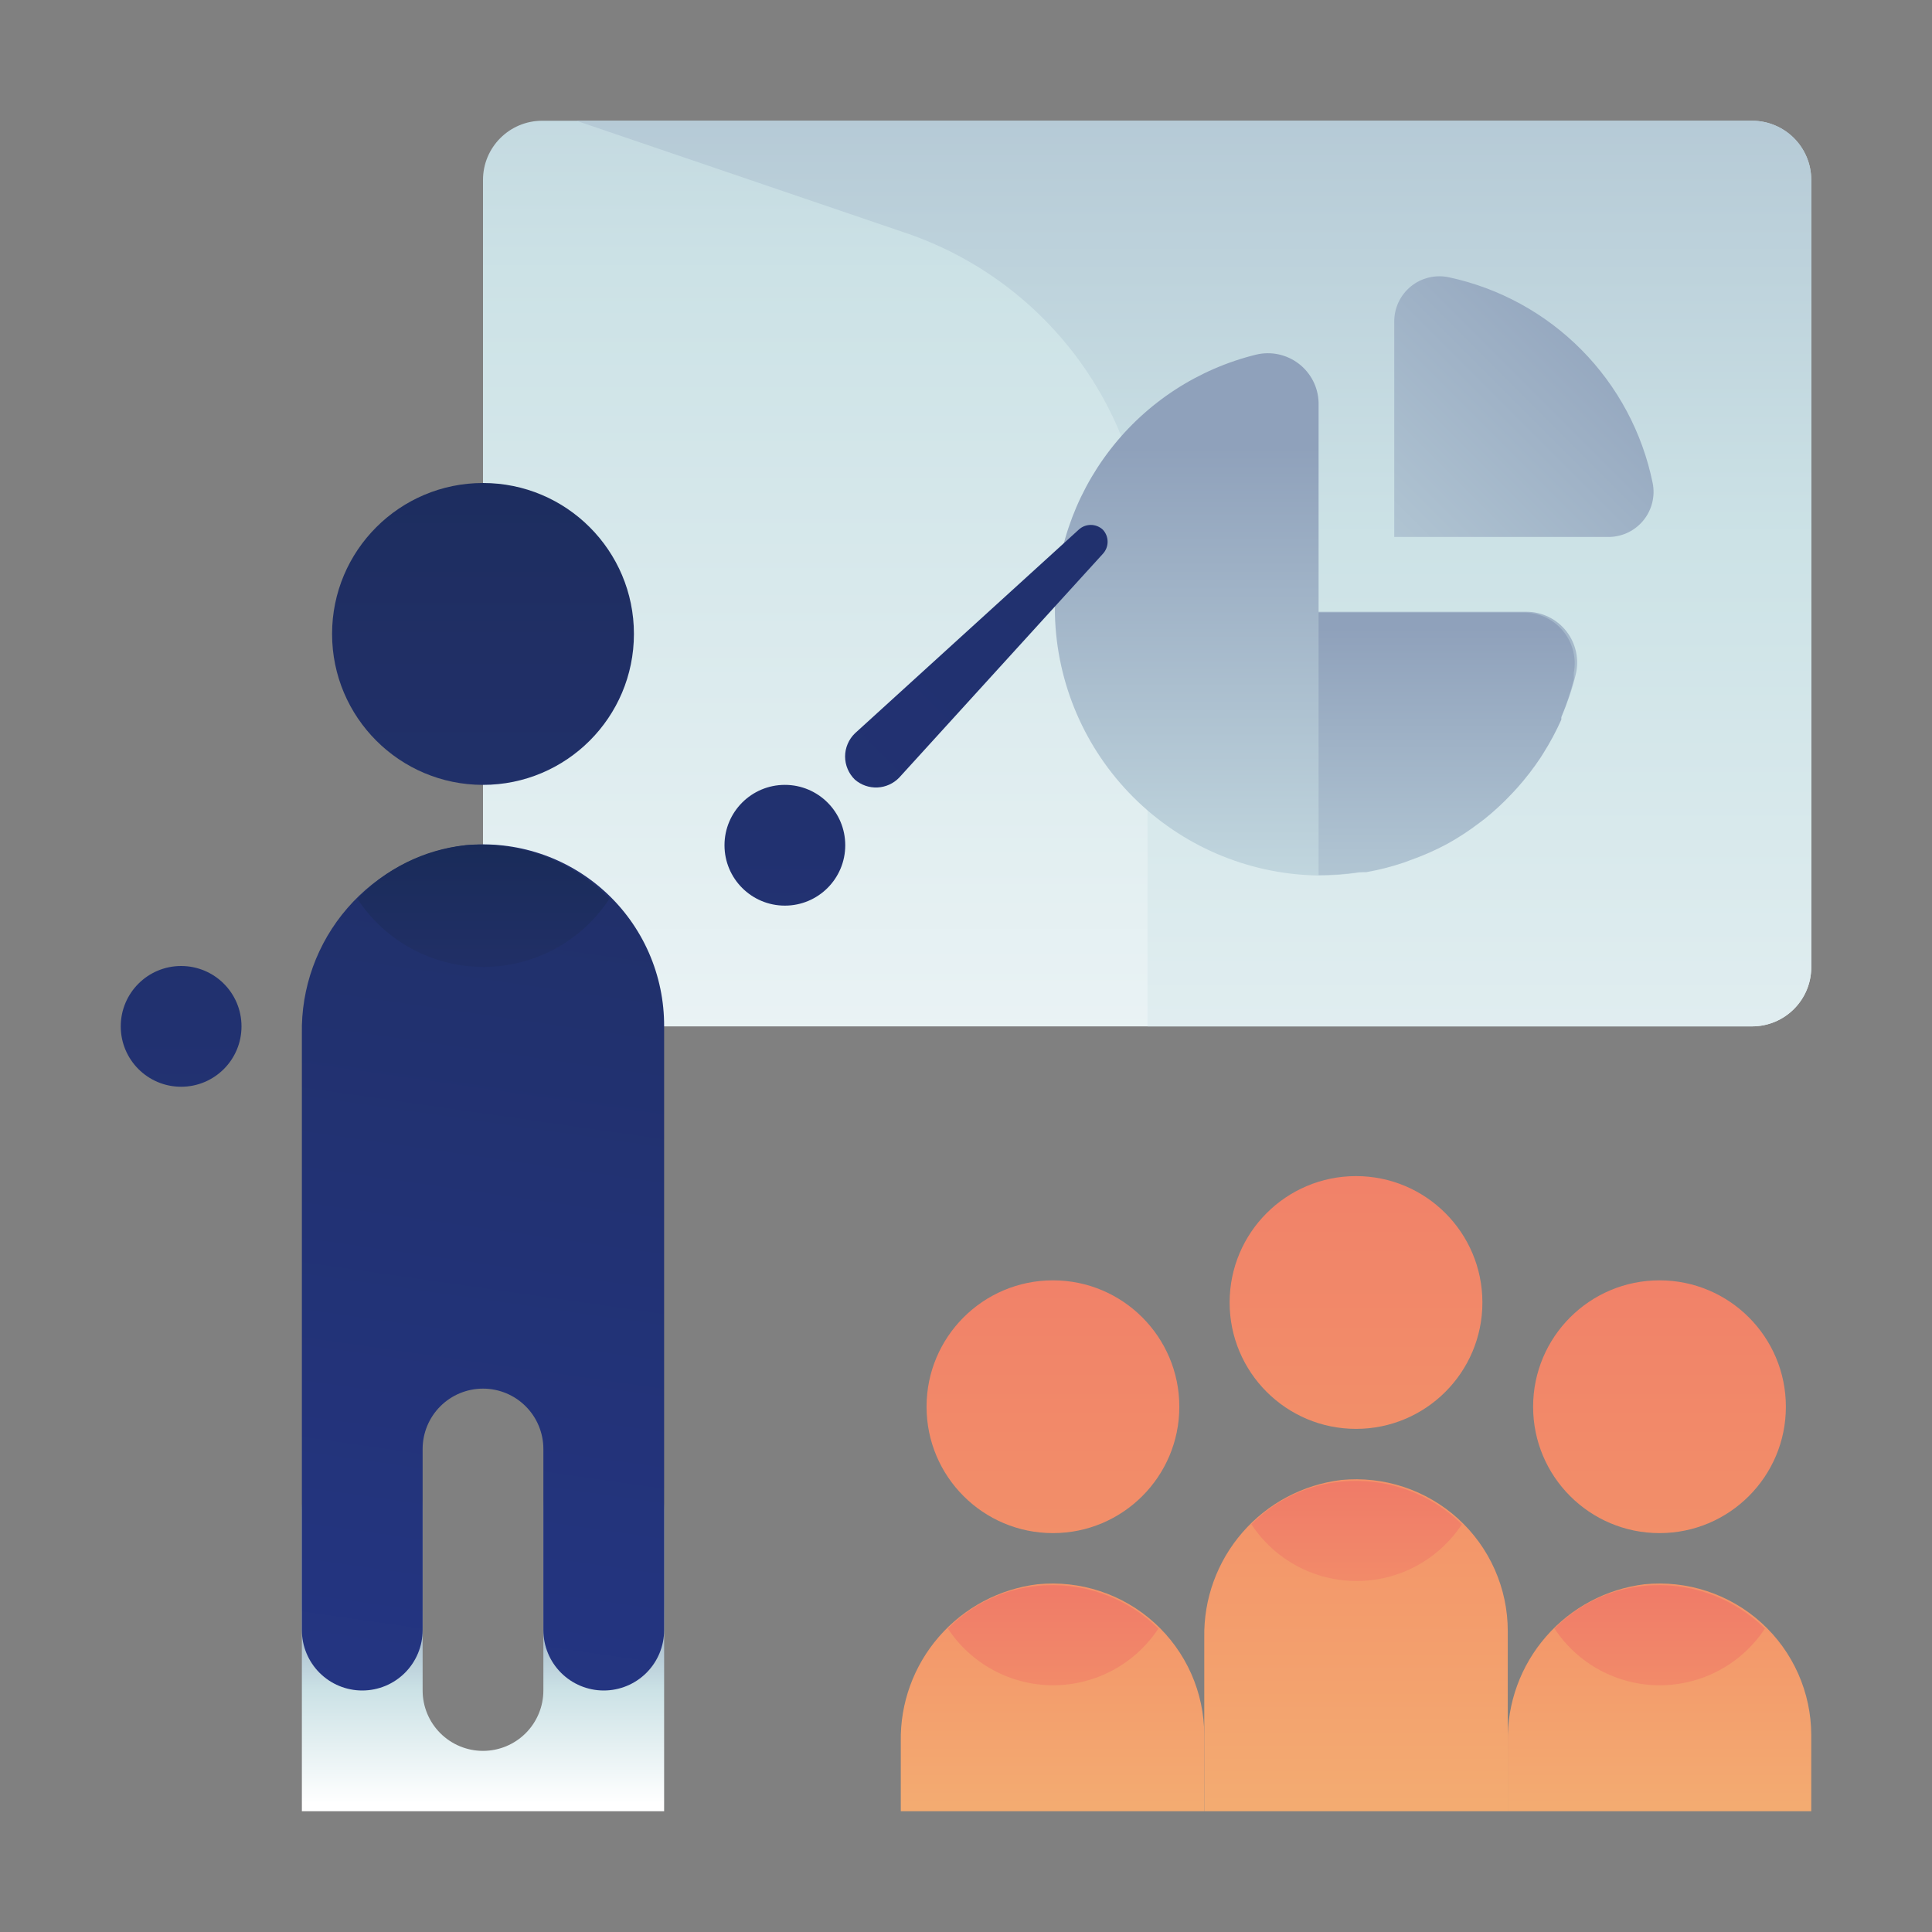 <svg width="84" height="84" viewBox="0 0 84 84" fill="none" xmlns="http://www.w3.org/2000/svg">
<rect x="0" y="0" width="84" height="84" fill="#808080" stroke="none"/>
<path d="M76.177 5.25H23.573C22.152 5.25 21 6.402 21 7.822V42.053C21 43.473 22.152 44.625 23.573 44.625H76.177C77.598 44.625 78.75 43.473 78.75 42.053V7.822C78.75 6.402 77.598 5.25 76.177 5.25Z" fill="url(#paint0_linear_327_4717)"/>
<path d="M28.875 78.75V65.625C28.875 64.929 28.598 64.261 28.106 63.769C27.614 63.277 26.946 63 26.25 63C25.554 63 24.886 63.277 24.394 63.769C23.902 64.261 23.625 64.929 23.625 65.625V73.5C23.625 74.196 23.348 74.864 22.856 75.356C22.364 75.848 21.696 76.125 21 76.125C20.304 76.125 19.636 75.848 19.144 75.356C18.652 74.864 18.375 74.196 18.375 73.5V65.625C18.375 64.929 18.098 64.261 17.606 63.769C17.114 63.277 16.446 63 15.75 63C15.054 63 14.386 63.277 13.894 63.769C13.402 64.261 13.125 64.929 13.125 65.625V78.75H28.875Z" fill="url(#paint1_linear_327_4717)"/>
<path d="M21 34.125C24.624 34.125 27.562 31.187 27.562 27.562C27.562 23.938 24.624 21 21 21C17.376 21 14.438 23.938 14.438 27.562C14.438 31.187 17.376 34.125 21 34.125Z" fill="url(#paint2_linear_327_4717)"/>
<path d="M20.23 36.75C18.24 36.996 16.412 37.972 15.1 39.488C13.787 41.004 13.084 42.953 13.125 44.957V70.875C13.125 71.571 13.402 72.239 13.894 72.731C14.386 73.223 15.054 73.5 15.75 73.5C16.446 73.5 17.114 73.223 17.606 72.731C18.098 72.239 18.375 71.571 18.375 70.875V63C18.375 62.304 18.652 61.636 19.144 61.144C19.636 60.651 20.304 60.375 21 60.375C21.696 60.375 22.364 60.651 22.856 61.144C23.348 61.636 23.625 62.304 23.625 63V70.875C23.625 71.571 23.902 72.239 24.394 72.731C24.886 73.223 25.554 73.5 26.25 73.5C26.946 73.5 27.614 73.223 28.106 72.731C28.598 72.239 28.875 71.571 28.875 70.875V44.625C28.88 43.523 28.654 42.431 28.211 41.422C27.768 40.413 27.118 39.508 26.303 38.766C25.488 38.023 24.527 37.46 23.481 37.113C22.434 36.766 21.327 36.642 20.23 36.75Z" fill="url(#paint3_linear_327_4717)"/>
<path d="M15.54 39.078C16.135 39.987 16.948 40.735 17.904 41.252C18.86 41.769 19.93 42.04 21.017 42.04C22.105 42.04 23.175 41.769 24.131 41.252C25.087 40.735 25.9 39.987 26.495 39.078C25.687 38.252 24.706 37.615 23.623 37.213C22.54 36.81 21.381 36.652 20.23 36.75C18.439 36.941 16.775 37.767 15.54 39.078Z" fill="url(#paint4_linear_327_4717)"/>
<path d="M7.875 47.25C9.325 47.25 10.5 46.075 10.5 44.625C10.5 43.175 9.325 42 7.875 42C6.425 42 5.25 43.175 5.25 44.625C5.25 46.075 6.425 47.25 7.875 47.25Z" fill="url(#paint5_linear_327_4717)"/>
<path d="M34.125 39.375C35.575 39.375 36.75 38.2 36.75 36.75C36.75 35.3 35.575 34.125 34.125 34.125C32.675 34.125 31.5 35.3 31.5 36.75C31.5 38.2 32.675 39.375 34.125 39.375Z" fill="url(#paint6_linear_327_4717)"/>
<path d="M65.555 78.75V70.91C65.555 69.989 65.361 69.079 64.988 68.237C64.615 67.396 64.069 66.641 63.387 66.023C62.704 65.405 61.9 64.937 61.026 64.648C60.151 64.36 59.226 64.257 58.31 64.347C56.648 64.551 55.12 65.362 54.021 66.626C52.922 67.89 52.33 69.516 52.36 71.19V78.75H65.555Z" fill="url(#paint7_linear_327_4717)"/>
<path d="M58.957 62.125C61.992 62.125 64.452 59.665 64.452 56.63C64.452 53.595 61.992 51.135 58.957 51.135C55.923 51.135 53.462 53.595 53.462 56.63C53.462 59.665 55.923 62.125 58.957 62.125Z" fill="url(#paint8_linear_327_4717)"/>
<path d="M54.407 66.272C54.906 67.031 55.585 67.653 56.384 68.084C57.183 68.514 58.076 68.74 58.984 68.74C59.891 68.74 60.785 68.514 61.583 68.084C62.382 67.653 63.061 67.031 63.56 66.272C62.874 65.597 62.049 65.081 61.142 64.761C60.234 64.44 59.267 64.323 58.31 64.418C56.831 64.558 55.45 65.215 54.407 66.272Z" fill="url(#paint9_linear_327_4717)"/>
<path d="M52.36 78.75V75.442C52.359 74.522 52.166 73.611 51.793 72.77C51.419 71.928 50.874 71.174 50.191 70.556C49.509 69.938 48.705 69.469 47.831 69.181C46.956 68.892 46.031 68.79 45.115 68.88C43.453 69.083 41.925 69.895 40.826 71.159C39.727 72.422 39.135 74.048 39.165 75.722V78.75H52.36Z" fill="url(#paint10_linear_327_4717)"/>
<path d="M45.78 66.657C48.815 66.657 51.275 64.197 51.275 61.163C51.275 58.128 48.815 55.667 45.78 55.667C42.745 55.667 40.285 58.128 40.285 61.163C40.285 64.197 42.745 66.657 45.78 66.657Z" fill="url(#paint11_linear_327_4717)"/>
<path d="M41.212 70.805C41.711 71.563 42.39 72.186 43.189 72.616C43.988 73.047 44.881 73.272 45.789 73.272C46.696 73.272 47.589 73.047 48.388 72.616C49.187 72.186 49.866 71.563 50.365 70.805C49.679 70.13 48.854 69.614 47.946 69.293C47.039 68.972 46.072 68.855 45.115 68.95C43.636 69.09 42.255 69.747 41.212 70.805Z" fill="url(#paint12_linear_327_4717)"/>
<path d="M78.75 78.75V75.442C78.75 74.522 78.556 73.611 78.183 72.77C77.809 71.928 77.264 71.174 76.582 70.556C75.899 69.938 75.095 69.469 74.221 69.181C73.346 68.892 72.421 68.79 71.505 68.88C69.843 69.083 68.315 69.895 67.216 71.159C66.117 72.422 65.525 74.048 65.555 75.722V78.75H78.75Z" fill="url(#paint13_linear_327_4717)"/>
<path d="M72.153 66.657C75.187 66.657 77.647 64.197 77.647 61.163C77.647 58.128 75.187 55.667 72.153 55.667C69.118 55.667 66.657 58.128 66.657 61.163C66.657 64.197 69.118 66.657 72.153 66.657Z" fill="url(#paint14_linear_327_4717)"/>
<path d="M67.585 70.805C68.084 71.563 68.763 72.186 69.562 72.616C70.361 73.047 71.254 73.272 72.161 73.272C73.069 73.272 73.962 73.047 74.761 72.616C75.559 72.186 76.239 71.563 76.737 70.805C76.052 70.13 75.226 69.614 74.319 69.293C73.412 68.972 72.445 68.855 71.487 68.95C70.009 69.09 68.627 69.747 67.585 70.805Z" fill="url(#paint15_linear_327_4717)"/>
<path d="M76.178 44.625C76.52 44.625 76.859 44.557 77.174 44.424C77.49 44.292 77.776 44.097 78.015 43.853C78.255 43.609 78.443 43.319 78.57 43.001C78.696 42.682 78.757 42.342 78.75 42V7.822C78.75 7.14 78.479 6.486 77.997 6.003C77.514 5.521 76.86 5.25 76.178 5.25H25.06L39.393 10.133C42.452 11.173 45.11 13.145 46.992 15.772C48.875 18.398 49.889 21.548 49.893 24.78V44.625H76.178Z" fill="url(#paint16_linear_327_4717)"/>
<path d="M54.617 15.418C52.094 16.038 49.855 17.495 48.267 19.552C46.678 21.608 45.832 24.142 45.867 26.74C45.947 29.718 47.166 32.552 49.272 34.658C51.378 36.764 54.212 37.983 57.19 38.063C59.789 38.101 62.325 37.257 64.381 35.667C66.438 34.078 67.895 31.837 68.513 29.313C68.589 28.988 68.591 28.651 68.519 28.325C68.446 28 68.301 27.695 68.094 27.434C67.887 27.173 67.623 26.963 67.323 26.818C67.022 26.674 66.693 26.599 66.36 26.6H57.33V17.5C57.321 17.173 57.239 16.852 57.09 16.56C56.941 16.268 56.728 16.014 56.469 15.814C56.209 15.615 55.908 15.476 55.588 15.407C55.268 15.338 54.936 15.342 54.617 15.418Z" fill="url(#paint17_linear_327_4717)"/>
<path d="M57.33 38.045C57.916 38.048 58.501 38.008 59.08 37.922H59.395C59.953 37.824 60.503 37.683 61.04 37.502L61.32 37.398C61.868 37.205 62.4 36.971 62.913 36.697C63.407 36.424 63.881 36.114 64.33 35.77L64.54 35.612C64.969 35.268 65.372 34.894 65.748 34.492L65.958 34.265C66.327 33.852 66.666 33.414 66.973 32.953L67.095 32.76C67.393 32.29 67.656 31.799 67.883 31.29V31.168C68.104 30.639 68.285 30.095 68.425 29.54V29.26C68.487 28.942 68.478 28.614 68.398 28.3C68.319 27.985 68.171 27.692 67.966 27.442C67.76 27.191 67.502 26.989 67.209 26.849C66.916 26.71 66.597 26.637 66.273 26.635H57.33V38.045Z" fill="url(#paint18_linear_327_4717)"/>
<path d="M60.62 14V23.345H70C70.284 23.335 70.563 23.264 70.817 23.136C71.071 23.007 71.294 22.825 71.471 22.602C71.647 22.379 71.773 22.12 71.839 21.843C71.906 21.567 71.911 21.279 71.855 21C71.408 18.81 70.332 16.798 68.76 15.21C67.187 13.621 65.186 12.526 63 12.057C62.712 11.994 62.412 11.997 62.125 12.066C61.838 12.134 61.569 12.267 61.341 12.454C61.112 12.64 60.928 12.877 60.803 13.144C60.678 13.412 60.616 13.705 60.62 14Z" fill="url(#paint19_linear_327_4717)"/>
<path d="M37.17 33.898C37.035 33.767 36.928 33.611 36.855 33.438C36.781 33.265 36.743 33.079 36.743 32.891C36.743 32.703 36.781 32.518 36.855 32.345C36.928 32.172 37.035 32.016 37.17 31.885L46.9 23.03C47.043 22.897 47.23 22.823 47.425 22.823C47.62 22.823 47.807 22.897 47.95 23.03C48.083 23.172 48.157 23.36 48.157 23.555C48.157 23.75 48.083 23.937 47.95 24.08L39.095 33.81C38.846 34.068 38.508 34.221 38.15 34.238C37.792 34.254 37.441 34.132 37.17 33.898Z" fill="url(#paint20_linear_327_4717)"/>
<defs>
<linearGradient id="paint0_linear_327_4717" x1="49.875" y1="68.828" x2="49.875" y2="-40.565" gradientUnits="userSpaceOnUse">
<stop stop-color="white"/>
<stop offset="0.52" stop-color="#CCE2E6"/>
<stop offset="1" stop-color="#8FA1BB"/>
</linearGradient>
<linearGradient id="paint1_linear_327_4717" x1="21" y1="78.418" x2="21" y2="69.02" gradientUnits="userSpaceOnUse">
<stop stop-color="white"/>
<stop offset="0.52" stop-color="#CCE2E6"/>
<stop offset="1" stop-color="#8FA1BB"/>
</linearGradient>
<linearGradient id="paint2_linear_327_4717" x1="21" y1="109.953" x2="21" y2="-36.225" gradientUnits="userSpaceOnUse">
<stop stop-color="#273A9B"/>
<stop offset="0.56" stop-color="#202F65"/>
<stop offset="1" stop-color="#021E2F"/>
</linearGradient>
<linearGradient id="paint3_linear_327_4717" x1="2.3195e-06" y1="109.952" x2="21" y2="-36.225" gradientUnits="userSpaceOnUse">
<stop stop-color="#273A9B"/>
<stop offset="0.56" stop-color="#202F65"/>
<stop offset="1" stop-color="#021E2F"/>
</linearGradient>
<linearGradient id="paint4_linear_327_4717" x1="21.017" y1="68.582" x2="21.017" y2="20.125" gradientUnits="userSpaceOnUse">
<stop stop-color="#273A9B"/>
<stop offset="0.56" stop-color="#202F65"/>
<stop offset="1" stop-color="#021E2F"/>
</linearGradient>
<linearGradient id="paint5_linear_327_4717" x1="7.875" y1="109.952" x2="7.875" y2="-36.225" gradientUnits="userSpaceOnUse">
<stop stop-color="#273A9B"/>
<stop offset="0.56" stop-color="#202F65"/>
<stop offset="1" stop-color="#021E2F"/>
</linearGradient>
<linearGradient id="paint6_linear_327_4717" x1="34.125" y1="102.077" x2="34.125" y2="-44.1" gradientUnits="userSpaceOnUse">
<stop stop-color="#273A9B"/>
<stop offset="0.56" stop-color="#202F65"/>
<stop offset="1" stop-color="#021E2F"/>
</linearGradient>
<linearGradient id="paint7_linear_327_4717" x1="58.957" y1="93.047" x2="58.957" y2="35.665" gradientUnits="userSpaceOnUse">
<stop stop-color="#F3C57A"/>
<stop offset="0.49" stop-color="#F39369"/>
<stop offset="1" stop-color="#E94867"/>
</linearGradient>
<linearGradient id="paint8_linear_327_4717" x1="58.957" y1="125.563" x2="58.957" y2="3.255" gradientUnits="userSpaceOnUse">
<stop stop-color="#F3C57A"/>
<stop offset="0.49" stop-color="#F39369"/>
<stop offset="1" stop-color="#E94867"/>
</linearGradient>
<linearGradient id="paint9_linear_327_4717" x1="58.975" y1="90.948" x2="58.975" y2="50.4" gradientUnits="userSpaceOnUse">
<stop stop-color="#F3C57A"/>
<stop offset="0.49" stop-color="#F39369"/>
<stop offset="1" stop-color="#E94867"/>
</linearGradient>
<linearGradient id="paint10_linear_327_4717" x1="45.78" y1="88.567" x2="45.78" y2="49.175" gradientUnits="userSpaceOnUse">
<stop stop-color="#F3C57A"/>
<stop offset="0.49" stop-color="#F39369"/>
<stop offset="1" stop-color="#E94867"/>
</linearGradient>
<linearGradient id="paint11_linear_327_4717" x1="45.78" y1="130.112" x2="45.78" y2="7.787" gradientUnits="userSpaceOnUse">
<stop stop-color="#F3C57A"/>
<stop offset="0.49" stop-color="#F39369"/>
<stop offset="1" stop-color="#E94867"/>
</linearGradient>
<linearGradient id="paint12_linear_327_4717" x1="45.797" y1="95.48" x2="45.797" y2="54.932" gradientUnits="userSpaceOnUse">
<stop stop-color="#F3C57A"/>
<stop offset="0.49" stop-color="#F39369"/>
<stop offset="1" stop-color="#E94867"/>
</linearGradient>
<linearGradient id="paint13_linear_327_4717" x1="72.153" y1="88.567" x2="72.153" y2="49.175" gradientUnits="userSpaceOnUse">
<stop stop-color="#F3C57A"/>
<stop offset="0.49" stop-color="#F39369"/>
<stop offset="1" stop-color="#E94867"/>
</linearGradient>
<linearGradient id="paint14_linear_327_4717" x1="72.153" y1="130.112" x2="72.153" y2="7.787" gradientUnits="userSpaceOnUse">
<stop stop-color="#F3C57A"/>
<stop offset="0.49" stop-color="#F39369"/>
<stop offset="1" stop-color="#E94867"/>
</linearGradient>
<linearGradient id="paint15_linear_327_4717" x1="72.17" y1="95.48" x2="72.17" y2="54.932" gradientUnits="userSpaceOnUse">
<stop stop-color="#F3C57A"/>
<stop offset="0.49" stop-color="#F39369"/>
<stop offset="1" stop-color="#E94867"/>
</linearGradient>
<linearGradient id="paint16_linear_327_4717" x1="51.905" y1="77" x2="51.905" y2="-26.093" gradientUnits="userSpaceOnUse">
<stop stop-color="white"/>
<stop offset="0.52" stop-color="#CCE2E6"/>
<stop offset="1" stop-color="#8FA1BB"/>
</linearGradient>
<linearGradient id="paint17_linear_327_4717" x1="57.208" y1="67.183" x2="57.208" y2="19.408" gradientUnits="userSpaceOnUse">
<stop stop-color="white"/>
<stop offset="0.52" stop-color="#CCE2E6"/>
<stop offset="1" stop-color="#8FA1BB"/>
</linearGradient>
<linearGradient id="paint18_linear_327_4717" x1="62.948" y1="67.48" x2="62.948" y2="27.282" gradientUnits="userSpaceOnUse">
<stop stop-color="white"/>
<stop offset="0.52" stop-color="#CCE2E6"/>
<stop offset="1" stop-color="#8FA1BB"/>
</linearGradient>
<linearGradient id="paint19_linear_327_4717" x1="30.73" y1="53.182" x2="71.068" y2="12.845" gradientUnits="userSpaceOnUse">
<stop stop-color="white"/>
<stop offset="0.52" stop-color="#CCE2E6"/>
<stop offset="1" stop-color="#8FA1BB"/>
</linearGradient>
<linearGradient id="paint20_linear_327_4717" x1="-92.348" y1="163.407" x2="209.562" y2="-138.503" gradientUnits="userSpaceOnUse">
<stop stop-color="#273A9B"/>
<stop offset="0.56" stop-color="#202F65"/>
<stop offset="1" stop-color="#021E2F"/>
</linearGradient>
</defs>
</svg>
